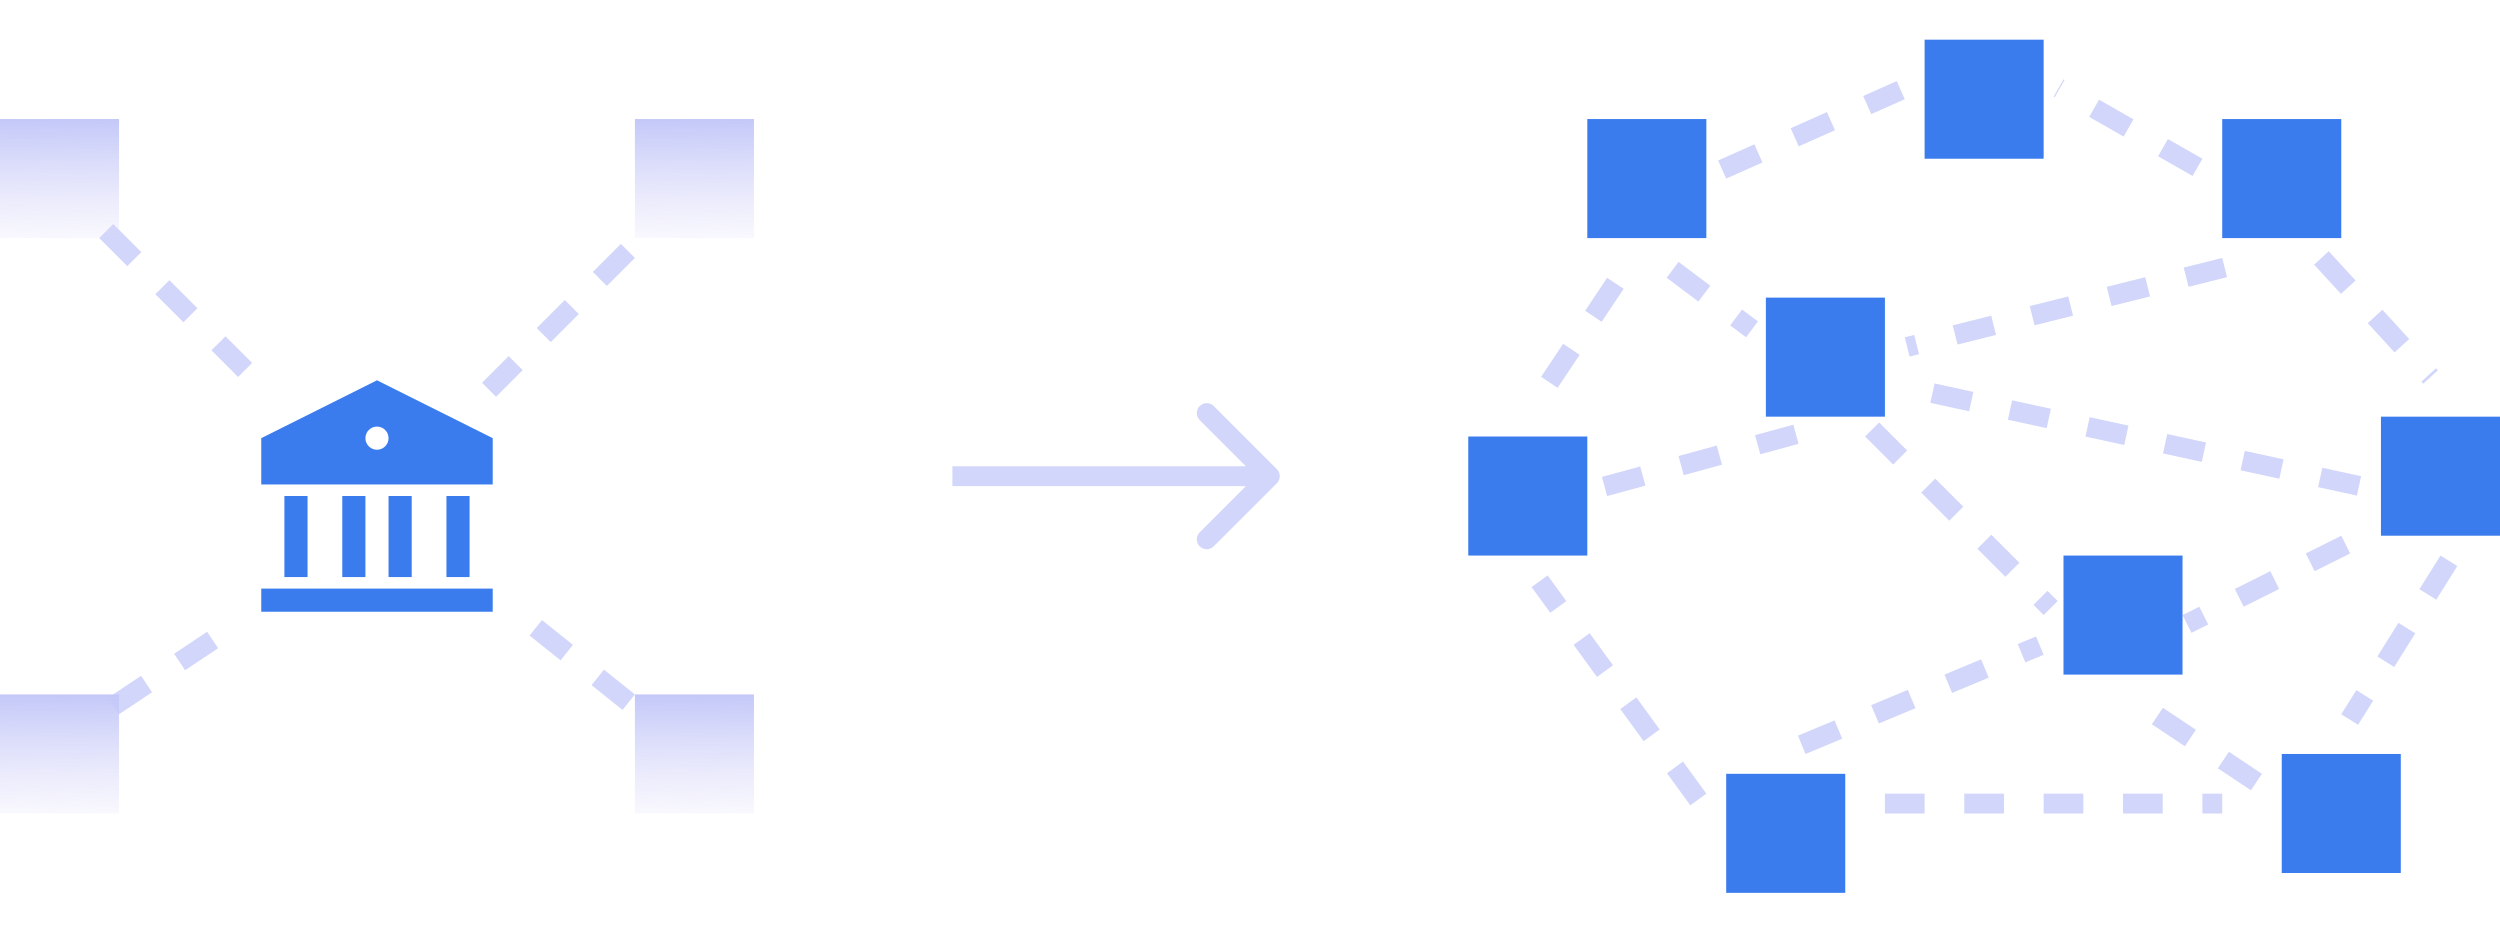 <svg width="126" height="48" viewBox="0 0 126 48" fill="none" xmlns="http://www.w3.org/2000/svg">
<line x1="5.354" y1="11.646" x2="12.354" y2="18.646" stroke="#D2D6FA" stroke-dasharray="2 2"/>
<line y1="-0.5" x2="9.899" y2="-0.5" transform="matrix(-0.707 0.707 0.707 0.707 32 13)" stroke="#D2D6FA" stroke-dasharray="2 2"/>
<line x1="31.688" y1="35.39" x2="26.688" y2="31.39" stroke="#D2D6FA" stroke-dasharray="2 2"/>
<line x1="5.723" y1="35.584" x2="11.723" y2="31.584" stroke="#D2D6FA" stroke-dasharray="2 2"/>
<rect y="6" width="6" height="6" fill="url(#paint0_linear_692_74114)"/>
<rect y="35" width="6" height="6" fill="url(#paint1_linear_692_74114)"/>
<rect x="32" y="6" width="6" height="6" fill="url(#paint2_linear_692_74114)"/>
<rect x="32" y="35" width="6" height="6" fill="url(#paint3_linear_692_74114)"/>
<path d="M13.167 29.667H24.833V30.833H13.167V29.667ZM14.333 25H15.5V29.083H14.333V25ZM17.25 25H18.417V29.083H17.25V25ZM19.583 25H20.75V29.083H19.583V25ZM22.5 25H23.667V29.083H22.5V25ZM13.167 22.083L19 19.167L24.833 22.083V24.417H13.167V22.083ZM19 22.667C19.322 22.667 19.583 22.405 19.583 22.083C19.583 21.761 19.322 21.5 19 21.5C18.678 21.5 18.417 21.761 18.417 22.083C18.417 22.405 18.678 22.667 19 22.667Z" fill="#095BE8" fill-opacity="0.8"/>
<line x1="84.3" y1="13.6" x2="88.3" y2="16.6" stroke="#D2D6FA" stroke-dasharray="2 2"/>
<line x1="86.797" y1="8.543" x2="95.797" y2="4.543" stroke="#D2D6FA" stroke-dasharray="2 2"/>
<line x1="112.121" y1="13.485" x2="96.121" y2="17.485" stroke="#D2D6FA" stroke-dasharray="2 2"/>
<path d="M117 13L122.5 19" stroke="#D2D6FA" stroke-dasharray="2 2"/>
<line x1="118.894" y1="24.489" x2="95.894" y2="19.489" stroke="#D2D6FA" stroke-dasharray="2 2"/>
<line x1="118.224" y1="27.447" x2="110.224" y2="31.447" stroke="#D2D6FA" stroke-dasharray="2 2"/>
<line x1="123.424" y1="28.265" x2="118.424" y2="36.265" stroke="#D2D6FA" stroke-dasharray="2 2"/>
<line x1="81.416" y1="14.277" x2="77.416" y2="20.277" stroke="#D2D6FA" stroke-dasharray="2 2"/>
<line x1="110.752" y1="8.434" x2="103.752" y2="4.434" stroke="#D2D6FA" stroke-dasharray="2 2"/>
<line x1="113.723" y1="39.416" x2="107.723" y2="35.416" stroke="#D2D6FA" stroke-dasharray="2 2"/>
<line x1="90.808" y1="37.538" x2="102.808" y2="32.538" stroke="#D2D6FA" stroke-dasharray="2 2"/>
<line x1="94.354" y1="21.646" x2="103.354" y2="30.646" stroke="#D2D6FA" stroke-dasharray="2 2"/>
<line x1="80.868" y1="24.518" x2="91.868" y2="21.518" stroke="#D2D6FA" stroke-dasharray="2 2"/>
<line x1="85.596" y1="40.294" x2="77.596" y2="29.294" stroke="#D2D6FA" stroke-dasharray="2 2"/>
<line x1="95" y1="40.5" x2="112" y2="40.5" stroke="#D2D6FA" stroke-dasharray="2 2"/>
<rect x="80" y="6" width="6" height="6" fill="#095BE8" fill-opacity="0.8"/>
<rect x="87" y="39" width="6" height="6" fill="#095BE8" fill-opacity="0.8"/>
<rect x="112" y="6" width="6" height="6" fill="#095BE8" fill-opacity="0.8"/>
<rect x="89" y="15" width="6" height="6" fill="#095BE8" fill-opacity="0.8"/>
<rect x="120" y="21" width="6" height="6" fill="#095BE8" fill-opacity="0.8"/>
<rect x="74" y="22" width="6" height="6" fill="#095BE8" fill-opacity="0.8"/>
<rect x="104" y="28" width="6" height="6" fill="#095BE8" fill-opacity="0.8"/>
<rect x="97" y="2" width="6" height="6" fill="#095BE8" fill-opacity="0.8"/>
<rect x="115" y="38" width="6" height="6" fill="#095BE8" fill-opacity="0.8"/>
<path d="M64.354 24.354C64.549 24.158 64.549 23.842 64.354 23.646L61.172 20.465C60.976 20.269 60.66 20.269 60.465 20.465C60.269 20.66 60.269 20.976 60.465 21.172L63.293 24L60.465 26.828C60.269 27.024 60.269 27.34 60.465 27.535C60.66 27.731 60.976 27.731 61.172 27.535L64.354 24.354ZM48 24.5L64 24.5V23.5L48 23.5V24.5Z" fill="#D2D6FA"/>
<defs>
<linearGradient id="paint0_linear_692_74114" x1="3" y1="6" x2="3.029" y2="13.284" gradientUnits="userSpaceOnUse">
<stop stop-color="#C3C8F8"/>
<stop offset="1" stop-color="#DEDBF9" stop-opacity="0"/>
</linearGradient>
<linearGradient id="paint1_linear_692_74114" x1="3" y1="35" x2="3.029" y2="42.284" gradientUnits="userSpaceOnUse">
<stop stop-color="#C3C8F8"/>
<stop offset="1" stop-color="#DEDBF9" stop-opacity="0"/>
</linearGradient>
<linearGradient id="paint2_linear_692_74114" x1="35" y1="6" x2="35.029" y2="13.284" gradientUnits="userSpaceOnUse">
<stop stop-color="#C3C8F8"/>
<stop offset="1" stop-color="#DEDBF9" stop-opacity="0"/>
</linearGradient>
<linearGradient id="paint3_linear_692_74114" x1="35" y1="35" x2="35.029" y2="42.284" gradientUnits="userSpaceOnUse">
<stop stop-color="#C3C8F8"/>
<stop offset="1" stop-color="#DEDBF9" stop-opacity="0"/>
</linearGradient>
</defs>
</svg>
